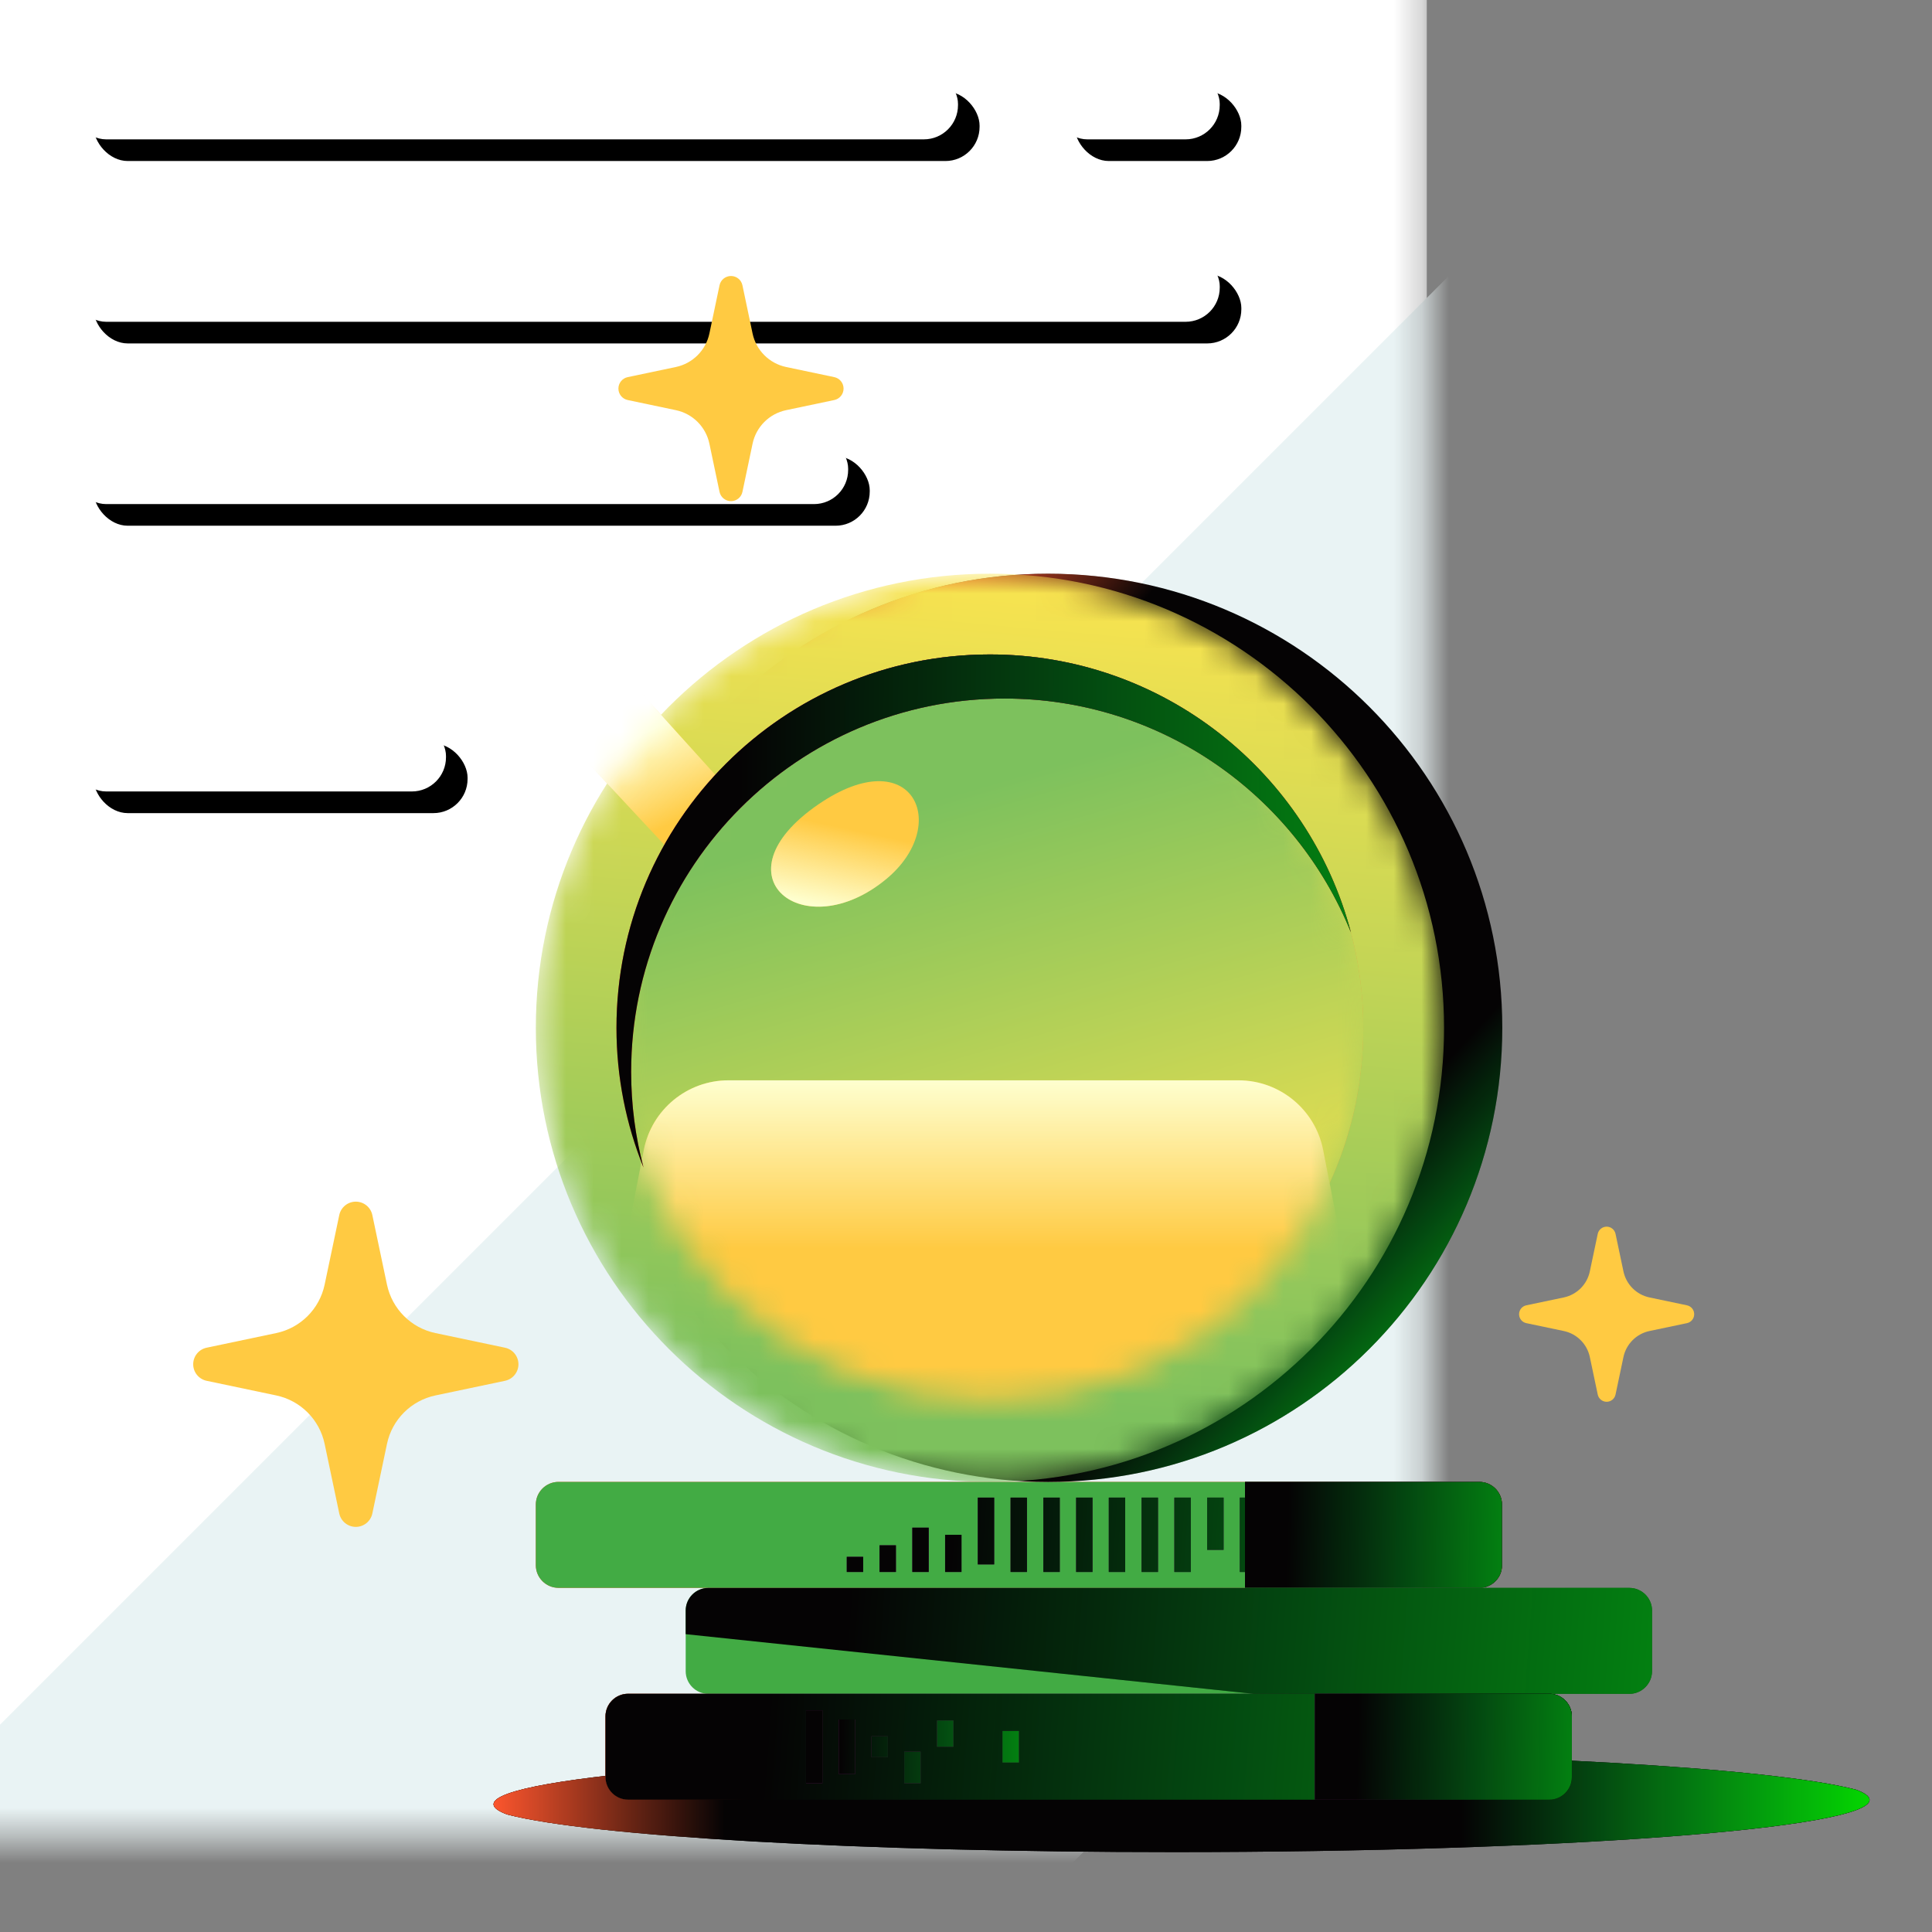 <svg width="70" height="70" viewBox="0 0 70 70" fill="none" xmlns="http://www.w3.org/2000/svg">
<rect x="0" y="0" width="70" height="70" fill="#808080" stroke="none"/>
<g clip-path="url(#clip0_17822_107809)">
<mask id="mask0_17822_107809" style="mask-type:alpha" maskUnits="userSpaceOnUse" x="-2" y="-3" width="54" height="70">
<rect x="-2" y="-3" width="53.695" height="69.545" fill="white"/>
</mask>
<g mask="url(#mask0_17822_107809)">
<rect x="-2" y="-3" width="53.695" height="69.545" fill="white"/>
<rect x="73.336" y="-10.847" width="31.02" height="121.415" transform="rotate(45 73.336 -10.847)" fill="#E9F3F4"/>
<path d="M-1.924 19.857L-32.484 16.204L-2.068 -17.916L28.493 -14.264L-1.924 19.857Z" fill="white"/>
<rect x="3.391" y="3.311" width="32.101" height="2.523" rx="1.237" fill="black"/>
<rect x="38.938" y="3.311" width="6.037" height="2.523" rx="1.237" fill="black"/>
<rect x="3.391" y="9.92" width="41.585" height="2.523" rx="1.237" fill="black"/>
<rect x="3.391" y="16.525" width="28.121" height="2.523" rx="1.237" fill="black"/>
<rect x="3.391" y="26.938" width="13.55" height="2.523" rx="1.237" fill="black"/>
<rect x="35.5" y="26.938" width="9.482" height="2.523" rx="1.237" fill="black"/>
<rect x="2.609" y="2.526" width="32.101" height="2.523" rx="1.237" fill="white"/>
<rect x="38.156" y="2.526" width="6.037" height="2.523" rx="1.237" fill="white"/>
<rect x="2.609" y="9.136" width="41.585" height="2.523" rx="1.237" fill="white"/>
<rect x="2.609" y="15.741" width="28.121" height="2.523" rx="1.237" fill="white"/>
<rect x="2.609" y="26.153" width="13.55" height="2.523" rx="1.237" fill="white"/>
<rect x="34.719" y="26.153" width="9.482" height="2.523" rx="1.237" fill="white"/>
</g>
<path d="M67.737 65.213C67.737 65.087 67.566 64.96 67.237 64.841C64.194 64.051 54.523 63.48 43.065 63.48C29.16 63.48 17.883 64.329 17.883 65.372C17.883 65.498 18.053 65.624 18.383 65.744C21.436 66.534 31.096 67.105 42.554 67.105C56.459 67.105 67.737 66.255 67.737 65.213Z" fill="#050304"/>
<path d="M67.737 65.213C67.737 65.087 67.566 64.96 67.237 64.841C64.194 64.051 54.523 63.48 43.065 63.48C29.16 63.48 17.883 64.329 17.883 65.372C17.883 65.498 18.053 65.624 18.383 65.744C21.436 66.534 31.096 67.105 42.554 67.105C56.459 67.105 67.737 66.255 67.737 65.213Z" fill="url(#paint0_linear_17822_107809)"/>
<path d="M67.737 65.213C67.737 65.087 67.566 64.96 67.237 64.841C64.194 64.051 54.523 63.48 43.065 63.48C29.16 63.48 17.883 64.329 17.883 65.372C17.883 65.498 18.053 65.624 18.383 65.744C21.436 66.534 31.096 67.105 42.554 67.105C56.459 67.105 67.737 66.255 67.737 65.213Z" fill="#050304"/>
<path d="M67.737 65.213C67.737 65.087 67.566 64.96 67.237 64.841C64.194 64.051 54.523 63.48 43.065 63.48C29.16 63.48 17.883 64.329 17.883 65.372C17.883 65.498 18.053 65.624 18.383 65.744C21.436 66.534 31.096 67.105 42.554 67.105C56.459 67.105 67.737 66.255 67.737 65.213Z" fill="url(#paint1_linear_17822_107809)"/>
<path d="M58.534 44.706C58.502 44.554 58.368 44.444 58.212 44.444C58.056 44.444 57.921 44.554 57.889 44.706L57.603 46.063C57.504 46.538 57.133 46.909 56.658 47.009L55.301 47.294C55.148 47.326 55.039 47.461 55.039 47.617C55.039 47.773 55.148 47.907 55.301 47.94L56.658 48.225C57.133 48.325 57.504 48.696 57.603 49.17L57.889 50.527C57.921 50.68 58.056 50.789 58.212 50.789C58.368 50.789 58.502 50.68 58.534 50.527L58.82 49.17C58.92 48.696 59.29 48.325 59.765 48.225L61.122 47.94C61.275 47.907 61.384 47.773 61.384 47.617C61.384 47.461 61.275 47.326 61.122 47.294L59.765 47.009C59.29 46.909 58.92 46.538 58.82 46.063L58.534 44.706Z" fill="#FFCA42"/>
<path d="M53.607 57.53L20.233 57.53C19.783 57.53 19.414 57.161 19.414 56.711L19.414 54.511C19.414 54.06 19.783 53.692 20.233 53.692L53.607 53.692C54.058 53.692 54.426 54.06 54.426 54.511L54.426 56.711C54.426 57.161 54.058 57.53 53.607 57.53Z" fill="#FA552D"/>
<path d="M53.607 57.53L20.233 57.53C19.783 57.53 19.414 57.161 19.414 56.711L19.414 54.511C19.414 54.06 19.783 53.692 20.233 53.692L53.607 53.692C54.058 53.692 54.426 54.06 54.426 54.511L54.426 56.711C54.426 57.161 54.058 57.53 53.607 57.53Z" fill="#42AB44"/>
<path d="M31.274 56.407L30.68 56.407L30.68 56.956L31.274 56.956L31.274 56.407ZM32.461 55.989L31.867 55.989L31.867 56.956L32.461 56.956L32.461 55.989ZM33.649 55.35L33.055 55.35L33.055 56.956L33.649 56.956L33.649 55.35ZM34.837 55.608L34.243 55.608L34.243 56.956L34.837 56.956L34.837 55.608ZM36.021 54.261L35.427 54.261L35.427 56.681L36.021 56.681L36.021 54.261ZM37.209 54.261L36.615 54.261L36.615 56.956L37.209 56.956L37.209 54.261ZM38.397 54.261L37.803 54.261L37.803 56.956L38.397 56.956L38.397 54.261ZM39.584 54.261L38.99 54.261L38.99 56.956L39.584 56.956L39.584 54.261ZM40.768 54.261L40.174 54.261L40.174 56.956L40.768 56.956L40.768 54.261ZM41.956 54.261L41.362 54.261L41.362 56.956L41.956 56.956L41.956 54.261ZM43.144 54.261L42.55 54.261L42.55 56.956L43.144 56.956L43.144 54.261ZM44.332 54.261L43.738 54.261L43.738 56.153L44.332 56.153L44.332 54.261ZM45.515 54.261L44.921 54.261L44.921 56.956L45.515 56.956L45.515 54.261ZM46.703 54.261L46.109 54.261L46.109 56.956L46.703 56.956L46.703 54.261ZM47.891 54.261L47.297 54.261L47.297 56.956L47.891 56.956L47.891 54.261ZM49.079 54.261L48.485 54.261L48.485 56.956L49.079 56.956L49.079 54.261ZM50.263 54.261L49.669 54.261L49.669 56.956L50.263 56.956L50.263 54.261ZM51.45 54.261L50.856 54.261L50.856 56.956L51.45 56.956L51.45 54.261ZM52.638 54.261L52.044 54.261L52.044 56.956L52.638 56.956L52.638 54.261ZM53.826 54.261L53.232 54.261L53.232 56.956L53.826 56.956L53.826 54.261Z" fill="#5F1A58"/>
<path d="M31.274 56.407L30.68 56.407L30.68 56.956L31.274 56.956L31.274 56.407ZM32.461 55.989L31.867 55.989L31.867 56.956L32.461 56.956L32.461 55.989ZM33.649 55.35L33.055 55.35L33.055 56.956L33.649 56.956L33.649 55.35ZM34.837 55.608L34.243 55.608L34.243 56.956L34.837 56.956L34.837 55.608ZM36.021 54.261L35.427 54.261L35.427 56.681L36.021 56.681L36.021 54.261ZM37.209 54.261L36.615 54.261L36.615 56.956L37.209 56.956L37.209 54.261ZM38.397 54.261L37.803 54.261L37.803 56.956L38.397 56.956L38.397 54.261ZM39.584 54.261L38.99 54.261L38.99 56.956L39.584 56.956L39.584 54.261ZM40.768 54.261L40.174 54.261L40.174 56.956L40.768 56.956L40.768 54.261ZM41.956 54.261L41.362 54.261L41.362 56.956L41.956 56.956L41.956 54.261ZM43.144 54.261L42.55 54.261L42.55 56.956L43.144 56.956L43.144 54.261ZM44.332 54.261L43.738 54.261L43.738 56.153L44.332 56.153L44.332 54.261ZM45.515 54.261L44.921 54.261L44.921 56.956L45.515 56.956L45.515 54.261ZM46.703 54.261L46.109 54.261L46.109 56.956L46.703 56.956L46.703 54.261ZM47.891 54.261L47.297 54.261L47.297 56.956L47.891 56.956L47.891 54.261ZM49.079 54.261L48.485 54.261L48.485 56.956L49.079 56.956L49.079 54.261ZM50.263 54.261L49.669 54.261L49.669 56.956L50.263 56.956L50.263 54.261ZM51.45 54.261L50.856 54.261L50.856 56.956L51.45 56.956L51.45 54.261ZM52.638 54.261L52.044 54.261L52.044 56.956L52.638 56.956L52.638 54.261ZM53.826 54.261L53.232 54.261L53.232 56.956L53.826 56.956L53.826 54.261Z" fill="#050304"/>
<path d="M31.274 56.407L30.68 56.407L30.68 56.956L31.274 56.956L31.274 56.407ZM32.461 55.989L31.867 55.989L31.867 56.956L32.461 56.956L32.461 55.989ZM33.649 55.35L33.055 55.35L33.055 56.956L33.649 56.956L33.649 55.35ZM34.837 55.608L34.243 55.608L34.243 56.956L34.837 56.956L34.837 55.608ZM36.021 54.261L35.427 54.261L35.427 56.681L36.021 56.681L36.021 54.261ZM37.209 54.261L36.615 54.261L36.615 56.956L37.209 56.956L37.209 54.261ZM38.397 54.261L37.803 54.261L37.803 56.956L38.397 56.956L38.397 54.261ZM39.584 54.261L38.99 54.261L38.99 56.956L39.584 56.956L39.584 54.261ZM40.768 54.261L40.174 54.261L40.174 56.956L40.768 56.956L40.768 54.261ZM41.956 54.261L41.362 54.261L41.362 56.956L41.956 56.956L41.956 54.261ZM43.144 54.261L42.55 54.261L42.55 56.956L43.144 56.956L43.144 54.261ZM44.332 54.261L43.738 54.261L43.738 56.153L44.332 56.153L44.332 54.261ZM45.515 54.261L44.921 54.261L44.921 56.956L45.515 56.956L45.515 54.261ZM46.703 54.261L46.109 54.261L46.109 56.956L46.703 56.956L46.703 54.261ZM47.891 54.261L47.297 54.261L47.297 56.956L47.891 56.956L47.891 54.261ZM49.079 54.261L48.485 54.261L48.485 56.956L49.079 56.956L49.079 54.261ZM50.263 54.261L49.669 54.261L49.669 56.956L50.263 56.956L50.263 54.261ZM51.45 54.261L50.856 54.261L50.856 56.956L51.45 56.956L51.45 54.261ZM52.638 54.261L52.044 54.261L52.044 56.956L52.638 56.956L52.638 54.261ZM53.826 54.261L53.232 54.261L53.232 56.956L53.826 56.956L53.826 54.261Z" fill="url(#paint2_linear_17822_107809)"/>
<path d="M53.604 57.53L45.109 57.53L45.109 53.692L53.6 53.692C54.051 53.692 54.419 54.06 54.419 54.511L54.419 56.711C54.424 57.161 54.055 57.53 53.604 57.53Z" fill="#050304"/>
<path d="M53.604 57.53L45.109 57.53L45.109 53.692L53.6 53.692C54.051 53.692 54.419 54.06 54.419 54.511L54.419 56.711C54.424 57.161 54.055 57.53 53.604 57.53Z" fill="url(#paint3_linear_17822_107809)"/>
<path d="M53.604 57.53L45.109 57.53L45.109 53.692L53.6 53.692C54.051 53.692 54.419 54.06 54.419 54.511L54.419 56.711C54.424 57.161 54.055 57.53 53.604 57.53Z" fill="#050304"/>
<path d="M53.604 57.53L45.109 57.53L45.109 53.692L53.6 53.692C54.051 53.692 54.419 54.06 54.419 54.511L54.419 56.711C54.424 57.161 54.055 57.53 53.604 57.53Z" fill="url(#paint4_linear_17822_107809)"/>
<path d="M59.033 61.371L25.663 61.371C25.212 61.371 24.844 61.002 24.844 60.552L24.844 58.352C24.844 57.902 25.212 57.533 25.663 57.533L59.037 57.533C59.488 57.533 59.856 57.902 59.856 58.352L59.856 60.552C59.852 61.002 59.488 61.371 59.033 61.371Z" fill="#42AB44"/>
<path d="M59.033 61.371L45.43 61.371L24.844 59.209L24.844 58.352C24.844 57.902 25.212 57.533 25.663 57.533L59.037 57.533C59.488 57.533 59.856 57.902 59.856 58.352L59.856 60.552C59.852 61.002 59.488 61.371 59.033 61.371Z" fill="#050304"/>
<path d="M59.033 61.371L45.43 61.371L24.844 59.209L24.844 58.352C24.844 57.902 25.212 57.533 25.663 57.533L59.037 57.533C59.488 57.533 59.856 57.902 59.856 58.352L59.856 60.552C59.852 61.002 59.488 61.371 59.033 61.371Z" fill="url(#paint5_linear_17822_107809)"/>
<path d="M56.131 65.206L22.757 65.206C22.306 65.206 21.938 64.837 21.938 64.386L21.938 62.187C21.938 61.736 22.306 61.368 22.757 61.368L56.131 61.368C56.581 61.368 56.95 61.736 56.95 62.187L56.95 64.386C56.95 64.841 56.581 65.206 56.131 65.206Z" fill="#050304"/>
<path d="M56.131 65.206L22.757 65.206C22.306 65.206 21.938 64.837 21.938 64.386L21.938 62.187C21.938 61.736 22.306 61.368 22.757 61.368L56.131 61.368C56.581 61.368 56.95 61.736 56.95 62.187L56.95 64.386C56.95 64.841 56.581 65.206 56.131 65.206Z" fill="url(#paint6_linear_17822_107809)"/>
<path d="M56.131 65.206L22.757 65.206C22.306 65.206 21.938 64.837 21.938 64.386L21.938 62.187C21.938 61.736 22.306 61.368 22.757 61.368L56.131 61.368C56.581 61.368 56.95 61.736 56.95 62.187L56.95 64.386C56.95 64.841 56.581 65.206 56.131 65.206Z" fill="#050304"/>
<path d="M56.131 65.206L22.757 65.206C22.306 65.206 21.938 64.837 21.938 64.386L21.938 62.187C21.938 61.736 22.306 61.368 22.757 61.368L56.131 61.368C56.581 61.368 56.95 61.736 56.95 62.187L56.95 64.386C56.95 64.841 56.581 65.206 56.131 65.206Z" fill="url(#paint7_linear_17822_107809)"/>
<path d="M56.132 65.206L47.641 65.206L47.641 61.368L56.132 61.368C56.582 61.368 56.951 61.736 56.951 62.187L56.951 64.386C56.951 64.841 56.582 65.206 56.132 65.206Z" fill="#050304"/>
<path d="M56.132 65.206L47.641 65.206L47.641 61.368L56.132 61.368C56.582 61.368 56.951 61.736 56.951 62.187L56.951 64.386C56.951 64.841 56.582 65.206 56.132 65.206Z" fill="url(#paint8_linear_17822_107809)"/>
<path d="M56.132 65.206L47.641 65.206L47.641 61.368L56.132 61.368C56.582 61.368 56.951 61.736 56.951 62.187L56.951 64.386C56.951 64.841 56.582 65.206 56.132 65.206Z" fill="#050304"/>
<path d="M56.132 65.206L47.641 65.206L47.641 61.368L56.132 61.368C56.582 61.368 56.951 61.736 56.951 62.187L56.951 64.386C56.951 64.841 56.582 65.206 56.132 65.206Z" fill="url(#paint9_linear_17822_107809)"/>
<path d="M29.797 61.968L29.203 61.968L29.203 64.61L29.797 64.61L29.797 61.968ZM30.985 62.3L30.391 62.3L30.391 64.278L30.985 64.278L30.985 62.3ZM32.169 62.91L31.575 62.91L31.575 63.668L32.169 63.668L32.169 62.91ZM33.356 63.467L32.763 63.467L32.763 64.61L33.356 64.61L33.356 63.467ZM34.544 62.336L33.95 62.336L33.95 63.287L34.544 63.287L34.544 62.336ZM36.916 62.717L36.322 62.717L36.322 63.86L36.916 63.86L36.916 62.717Z" fill="#5F1A58"/>
<path d="M29.797 61.968L29.203 61.968L29.203 64.61L29.797 64.61L29.797 61.968ZM30.985 62.3L30.391 62.3L30.391 64.278L30.985 64.278L30.985 62.3ZM32.169 62.91L31.575 62.91L31.575 63.668L32.169 63.668L32.169 62.91ZM33.356 63.467L32.763 63.467L32.763 64.61L33.356 64.61L33.356 63.467ZM34.544 62.336L33.95 62.336L33.95 63.287L34.544 63.287L34.544 62.336ZM36.916 62.717L36.322 62.717L36.322 63.86L36.916 63.86L36.916 62.717Z" fill="#050304"/>
<path d="M29.797 61.968L29.203 61.968L29.203 64.61L29.797 64.61L29.797 61.968ZM30.985 62.3L30.391 62.3L30.391 64.278L30.985 64.278L30.985 62.3ZM32.169 62.91L31.575 62.91L31.575 63.668L32.169 63.668L32.169 62.91ZM33.356 63.467L32.763 63.467L32.763 64.61L33.356 64.61L33.356 63.467ZM34.544 62.336L33.95 62.336L33.95 63.287L34.544 63.287L34.544 62.336ZM36.916 62.717L36.322 62.717L36.322 63.86L36.916 63.86L36.916 62.717Z" fill="url(#paint10_linear_17822_107809)"/>
<path d="M37.977 53.694C47.064 53.694 54.431 46.328 54.431 37.241C54.431 28.154 47.064 20.787 37.977 20.787C28.89 20.787 21.523 28.154 21.523 37.241C21.523 46.328 28.89 53.694 37.977 53.694Z" fill="#050304"/>
<path d="M37.977 53.694C47.064 53.694 54.431 46.328 54.431 37.241C54.431 28.154 47.064 20.787 37.977 20.787C28.89 20.787 21.523 28.154 21.523 37.241C21.523 46.328 28.89 53.694 37.977 53.694Z" fill="url(#paint11_linear_17822_107809)"/>
<mask id="mask1_17822_107809" style="mask-type:alpha" maskUnits="userSpaceOnUse" x="19" y="20" width="34" height="34">
<path d="M35.868 53.693C44.955 53.693 52.321 46.327 52.321 37.24C52.321 28.153 44.955 20.786 35.868 20.786C26.781 20.786 19.414 28.153 19.414 37.24C19.414 46.327 26.781 53.693 35.868 53.693Z" fill="#91BD65"/>
</mask>
<g mask="url(#mask1_17822_107809)">
<path d="M35.868 53.693C44.955 53.693 52.321 46.327 52.321 37.24C52.321 28.153 44.955 20.786 35.868 20.786C26.781 20.786 19.414 28.153 19.414 37.24C19.414 46.327 26.781 53.693 35.868 53.693Z" fill="url(#paint12_linear_17822_107809)"/>
<path d="M29.517 32.059L22.177 23.936L19.367 25.563L25.585 32.235L29.517 32.059Z" fill="#FFCA42"/>
<path d="M29.517 32.059L22.177 23.936L19.367 25.563L25.585 32.235L29.517 32.059Z" fill="url(#paint13_linear_17822_107809)"/>
<mask id="mask2_17822_107809" style="mask-type:alpha" maskUnits="userSpaceOnUse" x="22" y="23" width="28" height="28">
<path d="M35.865 50.771C43.337 50.771 49.394 44.714 49.394 37.242C49.394 29.77 43.337 23.713 35.865 23.713C28.393 23.713 22.336 29.77 22.336 37.242C22.336 44.714 28.393 50.771 35.865 50.771Z" fill="#91BD65"/>
</mask>
<g mask="url(#mask2_17822_107809)">
<path d="M35.865 50.771C43.337 50.771 49.394 44.714 49.394 37.242C49.394 29.77 43.337 23.713 35.865 23.713C28.393 23.713 22.336 29.77 22.336 37.242C22.336 44.714 28.393 50.771 35.865 50.771Z" fill="#FA552D"/>
<path d="M35.865 50.771C43.337 50.771 49.394 44.714 49.394 37.242C49.394 29.77 43.337 23.713 35.865 23.713C28.393 23.713 22.336 29.77 22.336 37.242C22.336 44.714 28.393 50.771 35.865 50.771Z" fill="url(#paint14_linear_17822_107809)"/>
<path d="M35.865 50.771C43.337 50.771 49.394 44.714 49.394 37.242C49.394 29.77 43.337 23.713 35.865 23.713C28.393 23.713 22.336 29.77 22.336 37.242C22.336 44.714 28.393 50.771 35.865 50.771Z" fill="url(#paint15_linear_17822_107809)"/>
<path d="M21.039 53.4L50.227 53.4L47.941 41.669C47.655 40.203 46.369 39.142 44.874 39.142L26.392 39.142C24.898 39.142 23.611 40.203 23.325 41.669L21.039 53.4Z" fill="#FFCA42"/>
<path d="M21.039 53.4L50.227 53.4L47.941 41.669C47.655 40.203 46.369 39.142 44.874 39.142L26.392 39.142C24.898 39.142 23.611 40.203 23.325 41.669L21.039 53.4Z" fill="url(#paint16_linear_17822_107809)"/>
</g>
<path d="M32.116 31.844C34.492 29.87 33.054 26.814 29.655 29.141C25.854 31.746 29.126 34.33 32.116 31.844Z" fill="#FFCA42"/>
<path d="M32.116 31.844C34.492 29.87 33.054 26.814 29.655 29.141C25.854 31.746 29.126 34.33 32.116 31.844Z" fill="url(#paint17_linear_17822_107809)"/>
<path d="M36.397 25.309C28.926 25.309 22.868 31.367 22.868 38.838C22.868 40.034 23.024 41.194 23.315 42.3C22.684 40.735 22.336 39.031 22.336 37.241C22.336 29.77 28.394 23.712 35.865 23.712C42.14 23.712 47.416 27.988 48.947 33.784C46.941 28.816 42.079 25.309 36.397 25.309Z" fill="#FA552D"/>
<path d="M36.397 25.309C28.926 25.309 22.868 31.367 22.868 38.838C22.868 40.034 23.024 41.194 23.315 42.3C22.684 40.735 22.336 39.031 22.336 37.241C22.336 29.77 28.394 23.712 35.865 23.712C42.14 23.712 47.416 27.988 48.947 33.784C46.941 28.816 42.079 25.309 36.397 25.309Z" fill="url(#paint18_linear_17822_107809)"/>
<path d="M36.397 25.309C28.926 25.309 22.868 31.367 22.868 38.838C22.868 40.034 23.024 41.194 23.315 42.3C22.684 40.735 22.336 39.031 22.336 37.241C22.336 29.77 28.394 23.712 35.865 23.712C42.14 23.712 47.416 27.988 48.947 33.784C46.941 28.816 42.079 25.309 36.397 25.309Z" fill="#050304"/>
<path d="M36.397 25.309C28.926 25.309 22.868 31.367 22.868 38.838C22.868 40.034 23.024 41.194 23.315 42.3C22.684 40.735 22.336 39.031 22.336 37.241C22.336 29.77 28.394 23.712 35.865 23.712C42.14 23.712 47.416 27.988 48.947 33.784C46.941 28.816 42.079 25.309 36.397 25.309Z" fill="url(#paint19_linear_17822_107809)"/>
</g>
<path d="M26.9 10.337C26.859 10.14 26.686 10 26.485 10C26.285 10 26.111 10.14 26.07 10.337L25.703 12.082C25.575 12.692 25.098 13.168 24.488 13.297L22.743 13.664C22.547 13.705 22.406 13.878 22.406 14.079C22.406 14.279 22.547 14.453 22.743 14.494L24.488 14.861C25.098 14.989 25.575 15.466 25.703 16.076L26.07 17.821C26.111 18.017 26.285 18.158 26.485 18.158C26.686 18.158 26.859 18.017 26.9 17.821L27.267 16.076C27.395 15.466 27.872 14.989 28.483 14.861L30.227 14.494C30.424 14.453 30.564 14.279 30.564 14.079C30.564 13.878 30.424 13.705 30.227 13.664L28.482 13.297C27.872 13.168 27.395 12.692 27.267 12.082L26.9 10.337Z" fill="#FFCA42"/>
<path d="M13.491 44.025C13.432 43.741 13.181 43.538 12.892 43.538C12.602 43.538 12.352 43.741 12.292 44.025L11.762 46.545C11.577 47.426 10.888 48.115 10.007 48.3L7.486 48.83C7.203 48.89 7 49.14 7 49.43C7 49.719 7.203 49.969 7.486 50.029L10.007 50.559C10.888 50.745 11.577 51.433 11.762 52.315L12.292 54.835C12.352 55.119 12.602 55.322 12.892 55.322C13.181 55.322 13.432 55.119 13.491 54.835L14.021 52.315C14.207 51.433 14.895 50.745 15.777 50.559L18.297 50.029C18.581 49.969 18.784 49.719 18.784 49.43C18.784 49.14 18.581 48.89 18.297 48.83L15.777 48.3C14.895 48.115 14.207 47.426 14.021 46.545L13.491 44.025Z" fill="#FFCA42"/>
</g>
<defs>
<linearGradient id="paint0_linear_17822_107809" x1="17.883" y1="65.292" x2="67.737" y2="65.292" gradientUnits="userSpaceOnUse">
<stop stop-color="#FA552D"/>
<stop offset="0.104" stop-color="#FA552D" stop-opacity="0"/>
<stop offset="0.81" stop-color="#5F1A58" stop-opacity="0"/>
<stop offset="1" stop-color="#5F1A58"/>
</linearGradient>
<linearGradient id="paint1_linear_17822_107809" x1="67.737" y1="67.105" x2="17.936" y2="67.105" gradientUnits="userSpaceOnUse">
<stop stop-color="#04D600"/>
<stop offset="0.297" stop-color="#00D63C" stop-opacity="0"/>
<stop offset="0.833" stop-color="#FA552D" stop-opacity="0"/>
<stop offset="1" stop-color="#FA552D"/>
</linearGradient>
<linearGradient id="paint2_linear_17822_107809" x1="67.026" y1="58.618" x2="20.504" y2="55.276" gradientUnits="userSpaceOnUse">
<stop stop-color="#04D600"/>
<stop offset="0.7" stop-color="#00D63C" stop-opacity="0"/>
</linearGradient>
<linearGradient id="paint3_linear_17822_107809" x1="51.206" y1="56.088" x2="45.04" y2="56.088" gradientUnits="userSpaceOnUse">
<stop stop-color="#5F1A58"/>
<stop offset="1" stop-color="#5F1A58" stop-opacity="0"/>
</linearGradient>
<linearGradient id="paint4_linear_17822_107809" x1="59.729" y1="59.896" x2="40.928" y2="59.515" gradientUnits="userSpaceOnUse">
<stop stop-color="#04D600"/>
<stop offset="0.7" stop-color="#00D63C" stop-opacity="0"/>
</linearGradient>
<linearGradient id="paint5_linear_17822_107809" x1="79.823" y1="63.737" x2="9.498" y2="58.371" gradientUnits="userSpaceOnUse">
<stop stop-color="#04D600"/>
<stop offset="0.7" stop-color="#00D63C" stop-opacity="0"/>
</linearGradient>
<linearGradient id="paint6_linear_17822_107809" x1="21.938" y1="63.461" x2="27.058" y2="63.461" gradientUnits="userSpaceOnUse">
<stop stop-color="#FA552D"/>
<stop offset="1" stop-color="#FA552D" stop-opacity="0"/>
</linearGradient>
<linearGradient id="paint7_linear_17822_107809" x1="76.917" y1="67.572" x2="6.591" y2="62.205" gradientUnits="userSpaceOnUse">
<stop stop-color="#04D600"/>
<stop offset="0.7" stop-color="#00D63C" stop-opacity="0"/>
</linearGradient>
<linearGradient id="paint8_linear_17822_107809" x1="47.743" y1="63.256" x2="53.887" y2="63.256" gradientUnits="userSpaceOnUse">
<stop stop-color="#5F1A58"/>
<stop offset="1" stop-color="#5F1A58" stop-opacity="0"/>
</linearGradient>
<linearGradient id="paint9_linear_17822_107809" x1="62.26" y1="67.572" x2="43.459" y2="67.191" gradientUnits="userSpaceOnUse">
<stop stop-color="#04D600"/>
<stop offset="0.7" stop-color="#00D63C" stop-opacity="0"/>
</linearGradient>
<linearGradient id="paint10_linear_17822_107809" x1="41.314" y1="66.239" x2="25.742" y2="65.858" gradientUnits="userSpaceOnUse">
<stop stop-color="#04D600"/>
<stop offset="0.7" stop-color="#00D63C" stop-opacity="0"/>
</linearGradient>
<linearGradient id="paint11_linear_17822_107809" x1="60.601" y1="45.402" x2="34.103" y2="20.787" gradientUnits="userSpaceOnUse">
<stop stop-color="#04D600"/>
<stop offset="0.297" stop-color="#00D63C" stop-opacity="0"/>
<stop offset="0.833" stop-color="#FA552D" stop-opacity="0"/>
<stop offset="1" stop-color="#FA552D"/>
</linearGradient>
<linearGradient id="paint12_linear_17822_107809" x1="28.956" y1="50.209" x2="31.751" y2="19.239" gradientUnits="userSpaceOnUse">
<stop stop-color="#7DC15D"/>
<stop offset="1" stop-color="#FEE54F"/>
</linearGradient>
<linearGradient id="paint13_linear_17822_107809" x1="23.258" y1="26.599" x2="24.692" y2="29.671" gradientUnits="userSpaceOnUse">
<stop stop-color="#FEFFCF"/>
<stop offset="1" stop-color="#FEFFCF" stop-opacity="0"/>
</linearGradient>
<linearGradient id="paint14_linear_17822_107809" x1="33.293" y1="50.972" x2="33.293" y2="25.577" gradientUnits="userSpaceOnUse">
<stop stop-color="#FFCA42"/>
<stop offset="1" stop-color="#FFCA42" stop-opacity="0"/>
</linearGradient>
<linearGradient id="paint15_linear_17822_107809" x1="29.892" y1="30.109" x2="35.865" y2="50.771" gradientUnits="userSpaceOnUse">
<stop stop-color="#7DC15D"/>
<stop offset="1" stop-color="#FEE54F"/>
</linearGradient>
<linearGradient id="paint16_linear_17822_107809" x1="35.633" y1="39.142" x2="35.633" y2="45.237" gradientUnits="userSpaceOnUse">
<stop stop-color="#FEFFCF"/>
<stop offset="1" stop-color="#FEFFCF" stop-opacity="0"/>
</linearGradient>
<linearGradient id="paint17_linear_17822_107809" x1="29.405" y1="32.741" x2="30.019" y2="29.874" gradientUnits="userSpaceOnUse">
<stop stop-color="#FEFFCF"/>
<stop offset="1" stop-color="#FEFFCF" stop-opacity="0"/>
</linearGradient>
<linearGradient id="paint18_linear_17822_107809" x1="29.401" y1="24.756" x2="32.064" y2="34.382" gradientUnits="userSpaceOnUse">
<stop stop-color="#5F1A58"/>
<stop offset="1" stop-color="#5F1A58" stop-opacity="0"/>
</linearGradient>
<linearGradient id="paint19_linear_17822_107809" x1="64.124" y1="53.76" x2="10.368" y2="53.117" gradientUnits="userSpaceOnUse">
<stop stop-color="#04D600"/>
<stop offset="0.7" stop-color="#00D63C" stop-opacity="0"/>
</linearGradient>
<clipPath id="clip0_17822_107809">
<rect width="70" height="70" fill="white"/>
</clipPath>
</defs>
</svg>
